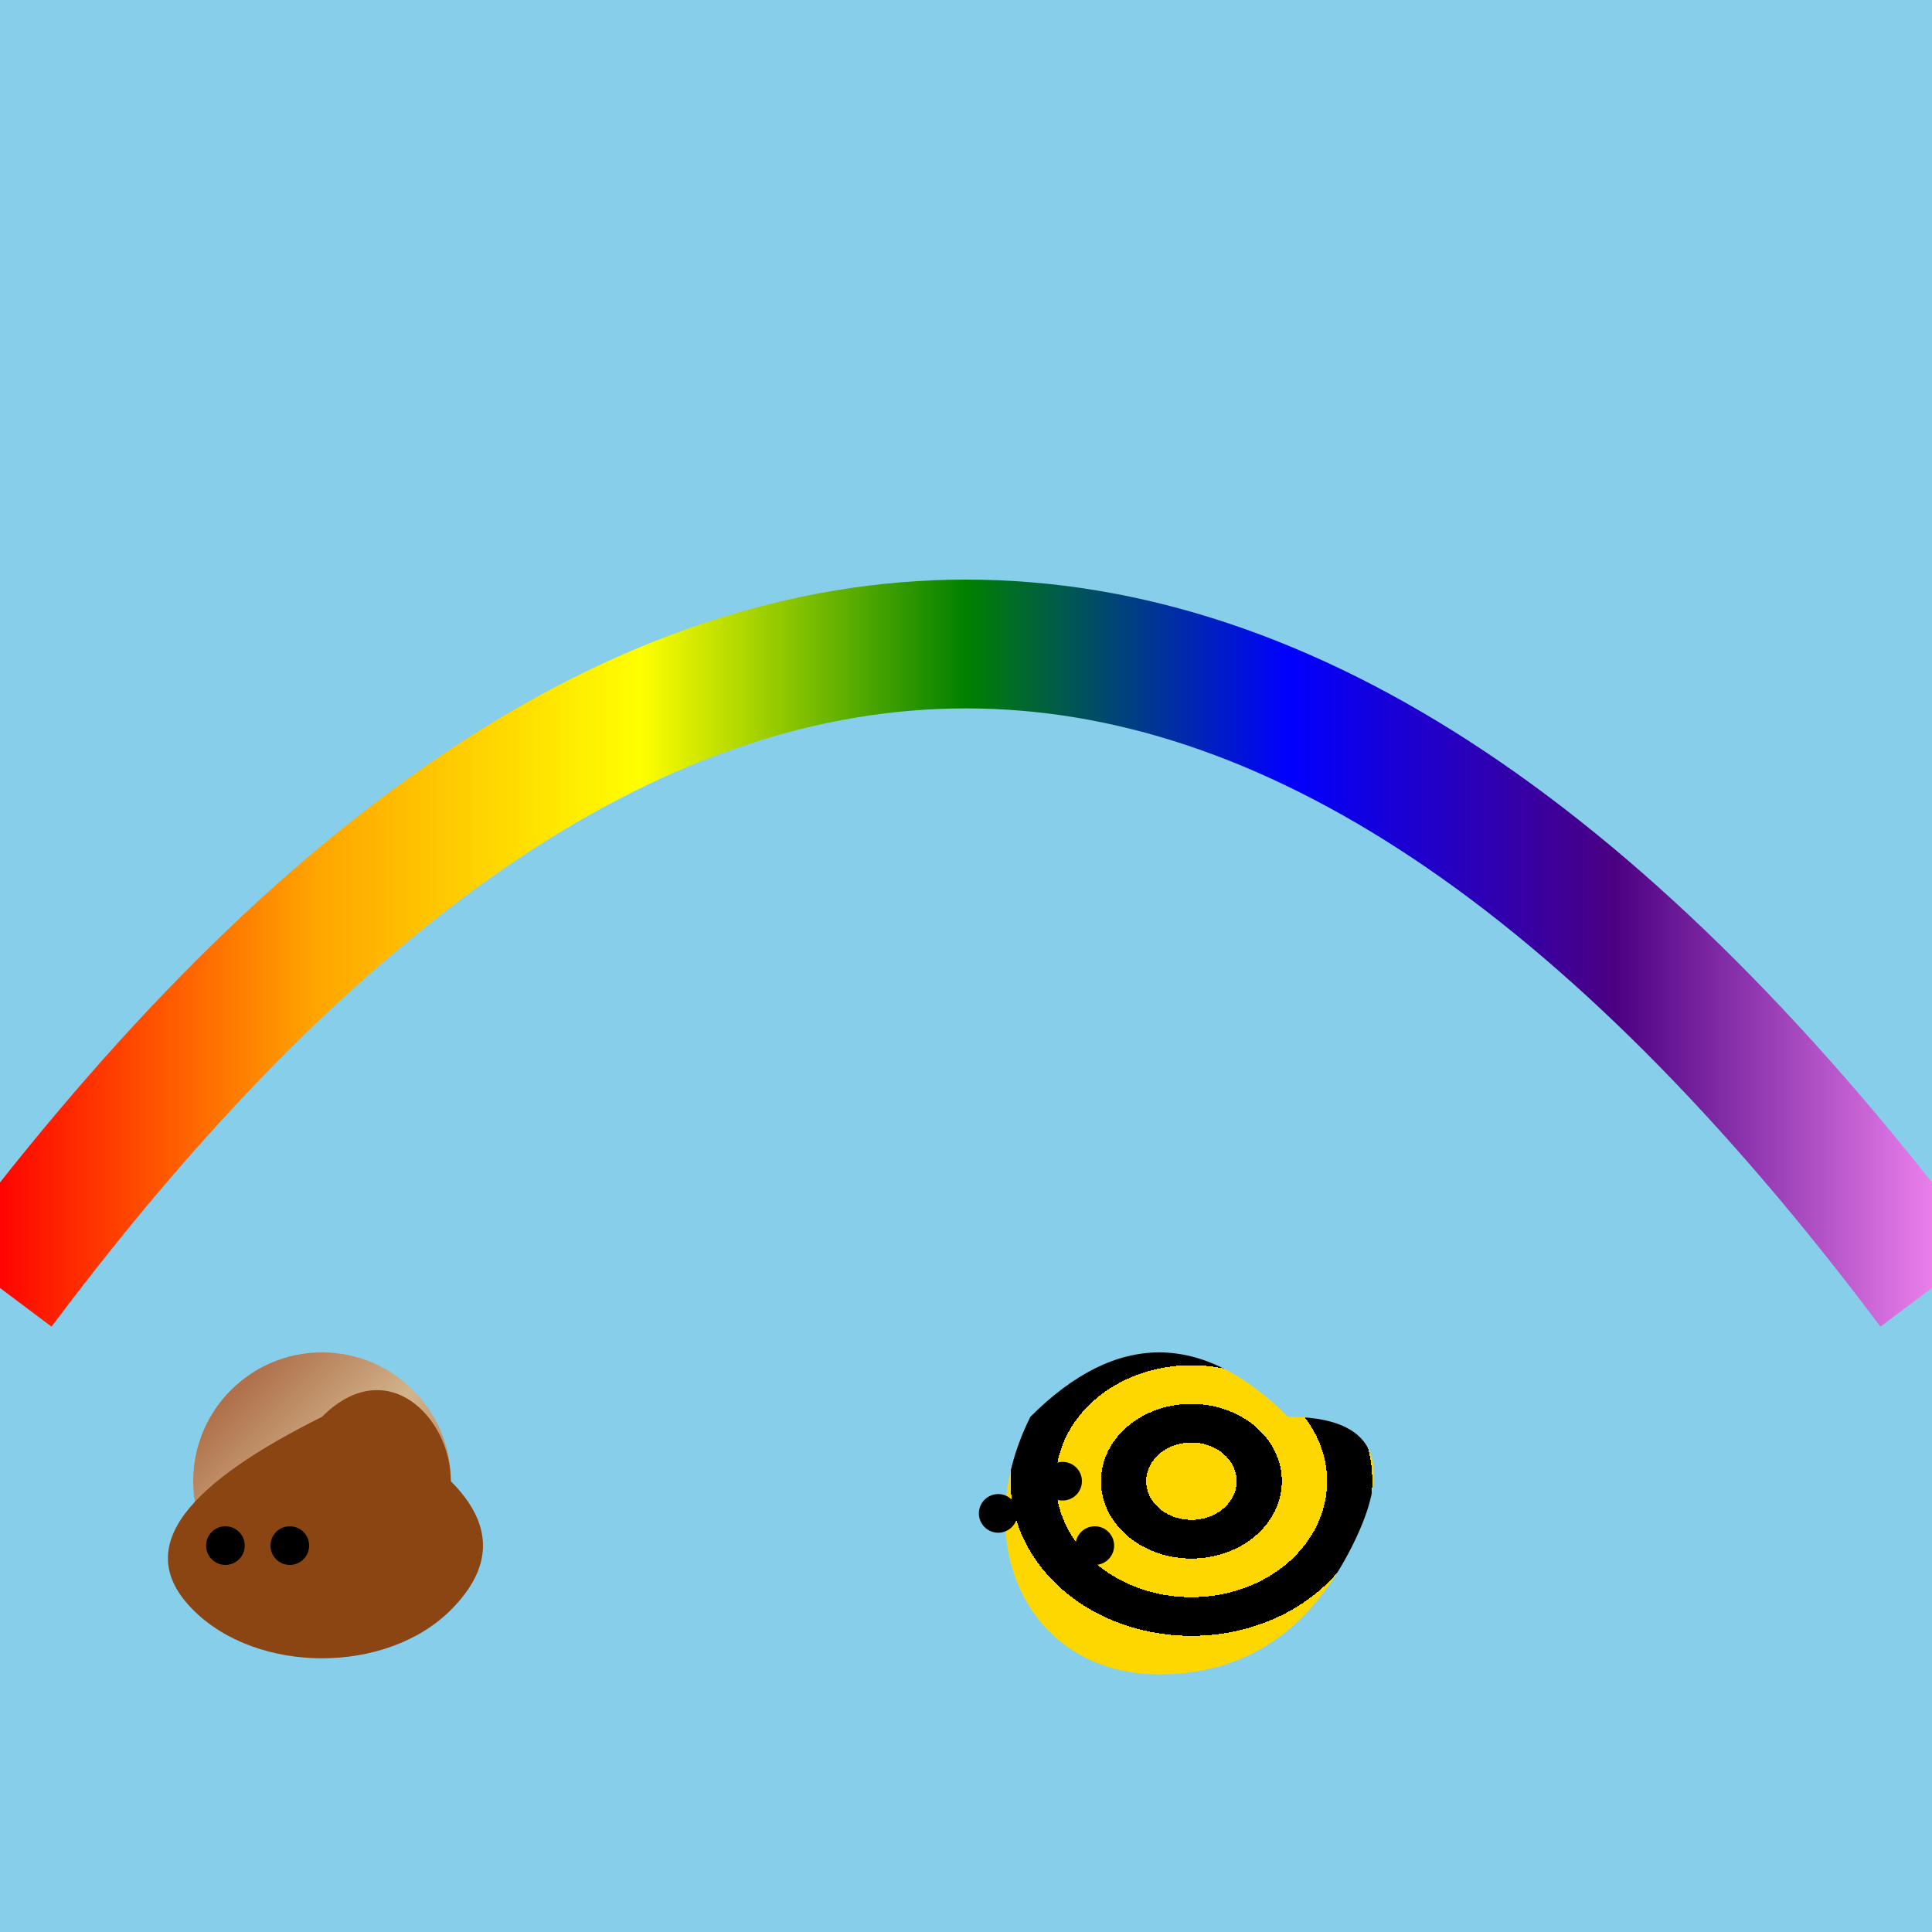<svg viewBox="0 0 300 300" xmlns="http://www.w3.org/2000/svg" xmlns:xlink="http://www.w3.org/1999/xlink">
  <defs>
    <linearGradient id="rainbowGradient" x1="0%" y1="0%" x2="100%" y2="0%">
      <stop offset="0%" stop-color="#FF0000"/>
      <stop offset="16.6%" stop-color="#FFA500"/>
      <stop offset="33.3%" stop-color="#FFFF00"/>
      <stop offset="50%" stop-color="#008000"/>
      <stop offset="66.6%" stop-color="#0000FF"/>
      <stop offset="83.3%" stop-color="#4B0082"/>
      <stop offset="100%" stop-color="#EE82EE"/>
    </linearGradient>
    <radialGradient id="cheetahPattern" cx="50%" cy="50%" r="50%" fx="50%" fy="50%">
      <stop offset="0%" stop-color="#FFD700"/>
      <stop offset="20%" stop-color="#FFD700"/>
      <stop offset="20%" stop-color="#000000"/>
      <stop offset="40%" stop-color="#000000"/>
      <stop offset="40%" stop-color="#FFD700"/>
      <stop offset="60%" stop-color="#FFD700"/>
      <stop offset="60%" stop-color="#000000"/>
      <stop offset="80%" stop-color="#000000"/>
      <stop offset="80%" stop-color="#FFD700"/>
      <stop offset="100%" stop-color="#FFD700"/>
    </radialGradient>
    <linearGradient id="snailShellGradient" x1="0%" y1="0%" x2="100%" y2="100%">
      <stop offset="0%" stop-color="#A0522D"/>
      <stop offset="50%" stop-color="#D2B48C"/>
      <stop offset="100%" stop-color="#A0522D"/>
    </linearGradient>
    <filter id="cloudCheer">
      <feTurbulence type="fractalNoise" baseFrequency="0.05" numOctaves="3" result="noise"/>
      <feDiffuseLighting in="noise" lighting-color="#FFFFFF" surfaceScale="2">
        <fePointLight x="150" y="100" z="50"/>
      </feDiffuseLighting>
      <feBlend in="SourceGraphic" in2="diffuseLighting" mode="multiply"/>
    </filter>
  </defs>

  <!-- Background -->
  <rect width="300" height="300" fill="#87CEEB"/>

  <!-- Rainbow -->
  <path d="M0 200 Q 150 0 300 200" fill="none" stroke="url(#rainbowGradient)" stroke-width="20"/>

  <!-- Cheering Clouds -->
  <g filter="url(#cloudCheer)">
    <circle cx="50" cy="80" r="30" fill="#FFFFFF"/>
    <circle cx="120" cy="60" r="40" fill="#FFFFFF"/>
    <circle cx="200" cy="70" r="35" fill="#FFFFFF"/>
    <circle cx="260" cy="90" r="30" fill="#FFFFFF"/>
    <circle cx="80" cy="120" r="25" fill="#FFFFFF"/>
    <circle cx="220" cy="110" r="28" fill="#FFFFFF"/>
  </g>

  <!-- Cheetah -->
  <g transform="translate(200 220) scale(-1, 1)">
    <path d="M 0 0 Q 20 -20 40 0 C 50 20 40 40 20 40 Q 0 40 -10 20 Q -20 0 0 0 Z" fill="url(#cheetahPattern)"/>
    <circle cx="35" cy="10" r="3" fill="#000000"/>
    <circle cx="45" cy="15" r="3" fill="#000000"/>
    <circle cx="30" cy="20" r="3" fill="#000000"/>
  </g>

  <!-- Snail -->
  <g transform="translate(50 230)">
    <circle cx="0" cy="0" r="20" fill="url(#snailShellGradient)"/>
    <path d="M 20 0 Q 30 10 20 20 C 10 30 -10 30 -20 20 C -30 10 -20 0 0 -10 C 10 -20 20 -10 20 0 Z" fill="#8B4513"/>
    <circle cx="-15" cy="10" r="3" fill="#000000"/>
    <circle cx="-5" cy="10" r="3" fill="#000000"/>
  </g>

</svg>